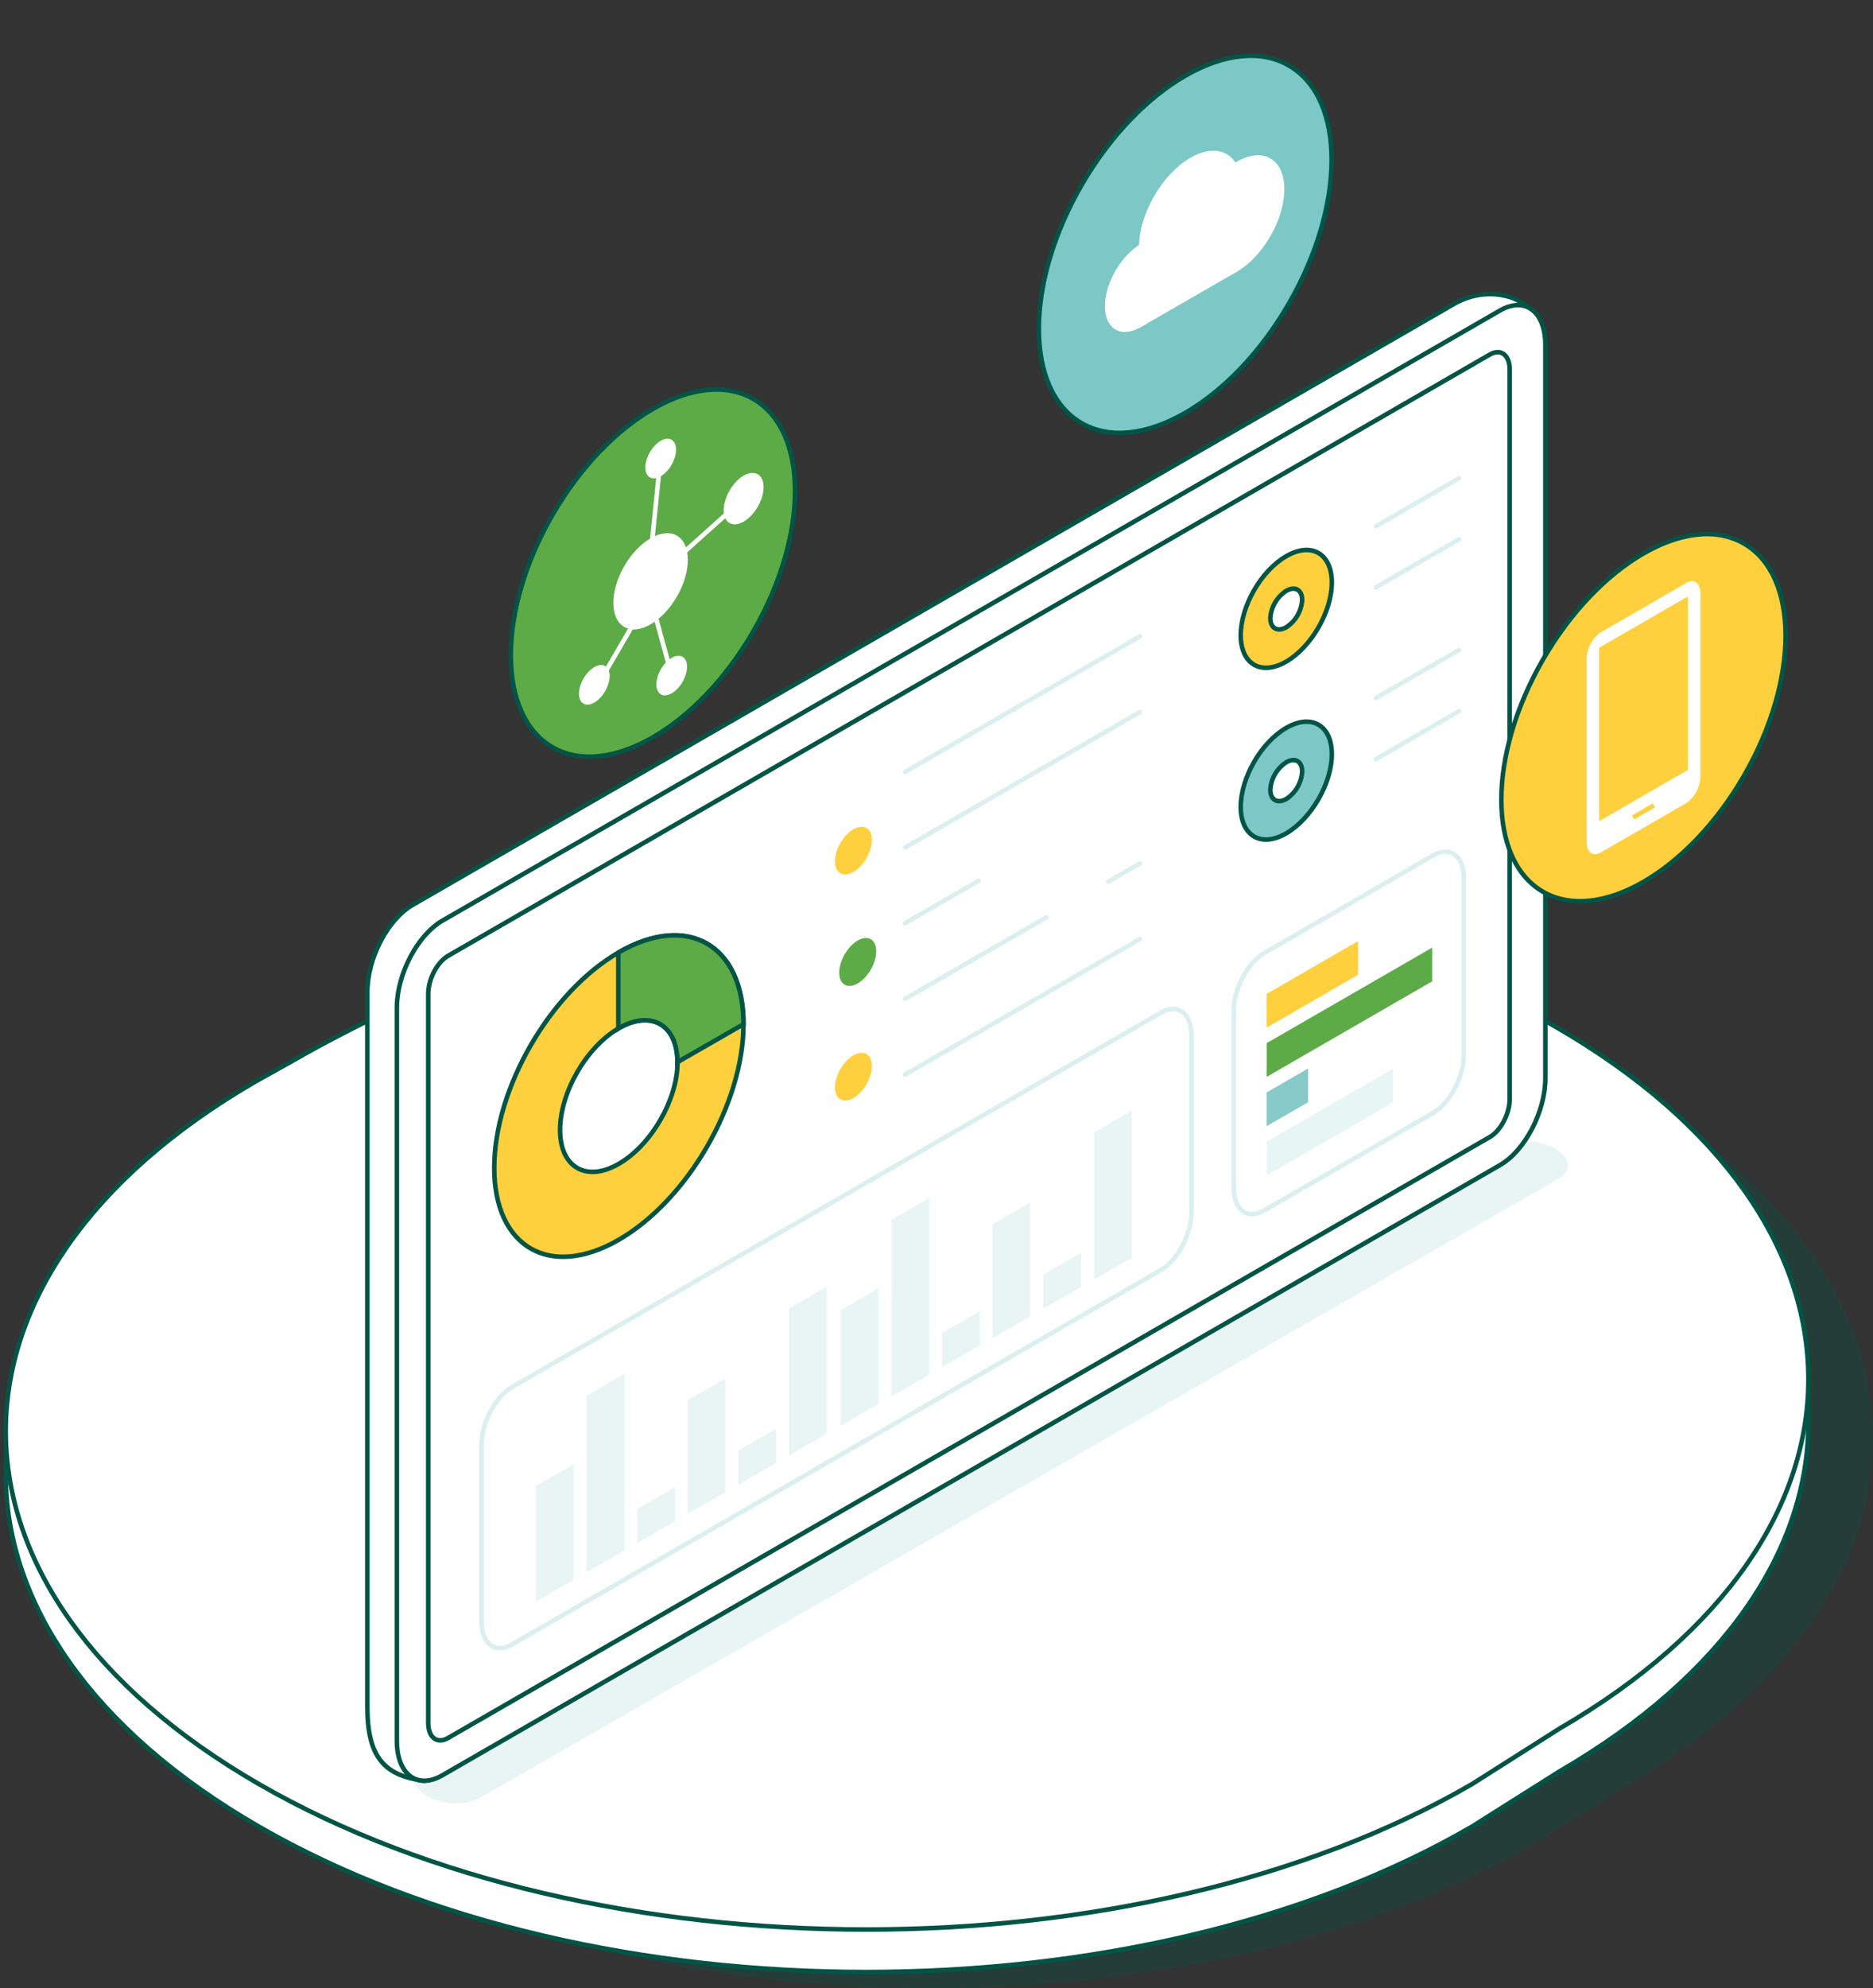 <?xml version="1.0" encoding="UTF-8"?> <svg xmlns="http://www.w3.org/2000/svg" xmlns:xlink="http://www.w3.org/1999/xlink" width="329px" height="349px" viewBox="0 0 329 349" version="1.1"><rect x="0" y="0" width="329" height="349" fill="#333333" stroke="none"/><title>MS_liongard</title><g id="Overview-Page" stroke="none" stroke-width="1" fill="none" fill-rule="evenodd"><g id="Desktop---MS---Overview_2" transform="translate(-965, -3432)"><g id="MS_liongard" transform="translate(966, 3433)"><path d="M61.38,195.684 C114.556,165.225 177.556,156.025 236.941,171.195 C254.111,175.575 270.025,181.689 283.515,189.474 C342.547,223.514 342.875,278.711 284.211,312.759 L268.929,322.47 C210.281,356.51 114.884,356.51 55.86,322.47 C-3.165,288.43 -3.501,233.225 55.187,199.177 L61.38,195.684 Z" id="Path" fill="#025546" fill-rule="nonzero" opacity="0.3"></path><g id="Group" transform="translate(0, 153.757)" fill="#FFFFFF" fill-rule="nonzero" stroke="#025546" stroke-linecap="round" stroke-linejoin="round" stroke-width="0.8"><path d="M50.051,39.178 C103.194,8.702 166.235,-0.481 225.611,14.68 C242.717,19.068 258.68,25.175 272.169,32.967 C331.202,67.008 331.53,122.196 272.874,156.252 L257.551,165.915 C198.895,199.955 103.498,199.955 44.474,165.915 C-14.55,131.875 -14.87,76.687 43.794,42.63 L50.051,39.178 Z" id="Path"></path><path d="M50.051,31.665 C103.194,1.205 166.235,-7.986 225.611,7.176 C242.717,11.555 258.68,17.67 272.169,25.454 C331.202,59.495 331.53,114.699 272.874,148.739 L257.567,158.45 C198.911,192.49 103.514,192.49 44.49,158.45 C-14.534,124.41 -14.87,69.206 43.794,35.157 L50.051,31.665 Z" id="Path"></path></g><path d="M83.191,314.701 L272.818,205.907 C275.17,204.548 274.874,202.182 272.161,200.624 C269.449,199.065 265.344,198.889 263,200.24 L73.334,309.01 C70.982,310.361 71.278,312.735 73.99,314.294 C76.702,315.852 80.791,316.052 83.191,314.701 Z" id="Path" fill="#E9F5F5" fill-rule="nonzero"></path><g id="Group" transform="translate(78.362, 58.864)"><ellipse id="Oval" stroke="#025546" stroke-width="0.8" fill="#5DAB47" fill-rule="nonzero" transform="translate(35.325, 40.746) rotate(-60) translate(-35.325, -40.746) " cx="35.325" cy="40.746" rx="35.296" ry="20.389"></ellipse><ellipse id="Oval" fill="#FFFFFF" fill-rule="nonzero" transform="translate(34.919, 42.19) rotate(-60) translate(-34.919, -42.19) " cx="34.919" cy="42.19" rx="9.25" ry="5.343"></ellipse><ellipse id="Oval" fill="#FFFFFF" fill-rule="nonzero" transform="translate(36.693, 20.639) rotate(-60) translate(-36.693, -20.639) " cx="36.693" cy="20.639" rx="3.813" ry="2.2"></ellipse><ellipse id="Oval" fill="#FFFFFF" fill-rule="nonzero" transform="translate(25.033, 60.364) rotate(-60) translate(-25.033, -60.364) " cx="25.033" cy="60.364" rx="3.813" ry="2.2"></ellipse><ellipse id="Oval" fill="#FFFFFF" fill-rule="nonzero" transform="translate(51.263, 27.673) rotate(-60) translate(-51.263, -27.673) " cx="51.263" cy="27.673" rx="4.949" ry="2.856"></ellipse><ellipse id="Oval" fill="#FFFFFF" fill-rule="nonzero" transform="translate(38.629, 58.736) rotate(-60) translate(-38.629, -58.736) " cx="38.629" cy="58.736" rx="3.813" ry="2.2"></ellipse><line x1="35.065" y1="36.307" x2="36.401" y2="23.103" id="Path" stroke="#FFFFFF" stroke-width="0.8" stroke-linecap="round" stroke-linejoin="round"></line><line x1="34.921" y1="45.186" x2="38.634" y2="58.742" id="Path" stroke="#FFFFFF" stroke-width="0.8" stroke-linecap="round" stroke-linejoin="round"></line><line x1="38.634" y1="39.008" x2="51.267" y2="27.683" id="Path" stroke="#FFFFFF" stroke-width="0.8" stroke-linecap="round" stroke-linejoin="round"></line><line x1="34.297" y1="45.546" x2="27" y2="58.07" id="Path" stroke="#FFFFFF" stroke-width="0.8" stroke-linecap="round" stroke-linejoin="round"></line></g><g id="Group" transform="translate(170.802, 0)" fill-rule="nonzero"><ellipse id="Oval" stroke="#005547" stroke-width="0.796" fill="#7CC8C7" transform="translate(36.386, 41.894) rotate(-59.826) translate(-36.386, -41.894) " cx="36.386" cy="41.894" rx="36.29" ry="20.967"></ellipse><g transform="translate(19.661, 22.385)" fill="#FFFFFF"><ellipse id="Oval" transform="translate(17.644, 14.778) rotate(-60.113) translate(-17.644, -14.778) " cx="17.644" cy="14.778" rx="12.803" ry="7.392"></ellipse><ellipse id="Oval" transform="translate(8.953, 26.72) rotate(-60) translate(-8.953, -26.72) " cx="8.953" cy="26.72" rx="8.946" ry="5.167"></ellipse><ellipse id="Oval" transform="translate(25.775, 14.665) rotate(-60) translate(-25.775, -14.665) " cx="25.775" cy="14.665" rx="11.824" ry="6.831"></ellipse><polygon id="Path" points="26.083 18.189 8.569 28.291 8.569 34.246 26.083 24.151"></polygon></g></g><g id="Group" transform="translate(63.525, 50.629)"><path d="M0,247.991 L0,122.509 C0,116.61 3.592,109.721 8.001,107.211 L191.226,1.526 C198.427,-2.303 206.917,1.454 206.917,8.559 L201.732,134.841 C201.732,140.732 198.139,147.581 193.731,150.139 L10.009,260.995 C3.008,260.108 0,256.903 0,247.991 Z" id="Path" stroke="#025546" stroke-width="0.8" fill="#FFFFFF" fill-rule="nonzero" stroke-linecap="round" stroke-linejoin="round"></path><path d="M5.185,253.978 L5.185,125.298 C5.185,119.408 8.777,112.558 13.186,110 L198.924,2.9 C203.348,0.343 206.925,3.052 206.925,8.951 L206.925,137.631 C206.925,143.529 203.332,150.419 198.924,152.928 L13.186,260.028 C8.777,262.586 5.185,259.876 5.185,253.978 Z" id="Path" stroke="#025546" stroke-width="0.8" fill="#FFFFFF" fill-rule="nonzero" stroke-linecap="round" stroke-linejoin="round"></path><g transform="translate(10.697, 10.196)"><polygon id="Path" fill="#FED03D" fill-rule="nonzero" points="147.268 118.579 147.268 112.657 163.327 103.393 163.327 109.316"></polygon><polygon id="Path" fill="#5DAB47" fill-rule="nonzero" points="147.268 127.227 147.268 121.304 176.344 104.536 176.344 110.459"></polygon><polygon id="Path" fill="#88CAC9" fill-rule="nonzero" points="147.268 135.883 147.268 129.952 154.549 125.756 154.549 131.679"></polygon><polygon id="Path" fill="#E7F5F5" fill-rule="nonzero" points="147.268 144.531 147.268 138.608 169.423 125.828 169.423 131.751"></polygon><g transform="translate(11.594, 102.378)" fill-rule="nonzero" stroke="#025546" stroke-width="0.8"><path d="M21.875,2.982 C9.801,9.951 0,26.895 0,40.834 C0,54.773 9.801,60.416 21.875,53.446 C33.949,46.477 43.782,29.533 43.782,15.602 C43.782,1.671 33.957,-3.98 21.875,2.982 Z M21.875,40.115 C16.178,43.408 11.562,40.738 11.562,34.168 C11.562,27.599 16.178,19.598 21.875,16.313 C27.572,13.028 32.196,15.69 32.196,22.268 C32.196,28.845 27.58,36.83 21.875,40.115 Z" id="Shape" fill="#FED03D" stroke-linecap="round" stroke-linejoin="round"></path><path d="M21.875,2.982 L21.795,3.037 C21.795,6.434 21.795,11.773 21.795,16.353 L21.851,16.313 C27.556,13.028 32.172,15.69 32.172,22.268 L43.782,15.602 C43.782,1.663 33.957,-3.98 21.875,2.982 Z" id="Path" fill="#5DAB47"></path></g><ellipse id="Oval" fill="#FED03D" fill-rule="nonzero" transform="translate(74.684, 87.505) rotate(-60) translate(-74.684, -87.505) " cx="74.684" cy="87.505" rx="4.589" ry="2.648"></ellipse><ellipse id="Oval" fill="#5DAB47" fill-rule="nonzero" transform="translate(75.443, 107.051) rotate(-60.113) translate(-75.443, -107.051) " cx="75.443" cy="107.051" rx="4.605" ry="2.657"></ellipse><line x1="83.772" y1="73.677" x2="125.017" y2="49.891" id="Path" stroke="#88CAC9" stroke-width="0.8" opacity="0.3" stroke-linecap="round" stroke-linejoin="round"></line><line x1="83.772" y1="86.961" x2="125.017" y2="63.175" id="Path" stroke="#88CAC9" stroke-width="0.8" opacity="0.3" stroke-linecap="round" stroke-linejoin="round"></line><line x1="83.772" y1="100.244" x2="96.677" y2="92.803" id="Path" stroke="#88CAC9" stroke-width="0.8" opacity="0.3" stroke-linecap="round" stroke-linejoin="round"></line><line x1="119.441" y1="92.963" x2="125.017" y2="89.742" id="Path" stroke="#88CAC9" stroke-width="0.8" opacity="0.3" stroke-linecap="round" stroke-linejoin="round"></line><line x1="83.772" y1="113.528" x2="108.559" y2="99.237" id="Path" stroke="#88CAC9" stroke-width="0.8" opacity="0.3" stroke-linecap="round" stroke-linejoin="round"></line><line x1="83.772" y1="126.811" x2="125.017" y2="103.026" id="Path" stroke="#88CAC9" stroke-width="0.8" opacity="0.3" stroke-linecap="round" stroke-linejoin="round"></line><ellipse id="Oval" fill="#FED03D" fill-rule="nonzero" transform="translate(74.682, 127.195) rotate(-60) translate(-74.682, -127.195) " cx="74.682" cy="127.195" rx="4.589" ry="2.648"></ellipse><path d="M3.488,105.975 L186.466,0.418 C188.394,-0.693 189.962,0.489 189.962,3.055 L189.962,131.119 C189.962,133.693 188.362,136.714 186.466,137.785 L3.488,243.286 C1.56,244.397 0,243.215 0,240.649 L0,112.641 C0,110.075 1.56,107.094 3.488,105.975 Z" id="Path" stroke="#025546" stroke-width="0.8" stroke-linecap="round" stroke-linejoin="round"></path><polygon id="Path" fill="#E9F5F5" fill-rule="nonzero" points="25.54 215.52 18.899 219.349 18.899 199.072 25.54 195.243"></polygon><polygon id="Path" fill="#E9F5F5" fill-rule="nonzero" points="34.453 210.381 27.812 214.21 27.812 183.199 34.453 179.37"></polygon><polygon id="Path" fill="#E9F5F5" fill-rule="nonzero" points="43.358 205.242 36.717 209.07 36.717 203.068 43.358 199.24"></polygon><polygon id="Path" fill="#E9F5F5" fill-rule="nonzero" points="52.199 200.143 45.558 203.979 45.558 183.998 52.199 180.169"></polygon><polygon id="Path" fill="#E9F5F5" fill-rule="nonzero" points="61.104 195.004 54.464 198.84 54.464 192.83 61.104 189.001"></polygon><polygon id="Path" fill="#E9F5F5" fill-rule="nonzero" points="70.018 189.864 63.377 193.701 63.377 167.869 70.018 164.041"></polygon><polygon id="Path" fill="#E9F5F5" fill-rule="nonzero" points="79.099 184.629 72.458 188.458 72.458 168.181 79.099 164.352"></polygon><polygon id="Path" fill="#E9F5F5" fill-rule="nonzero" points="88.004 179.49 81.363 183.327 81.363 152.316 88.004 148.479"></polygon><polygon id="Path" fill="#E9F5F5" fill-rule="nonzero" points="96.917 174.351 90.276 178.187 90.276 172.177 96.917 168.349"></polygon><polygon id="Path" fill="#E9F5F5" fill-rule="nonzero" points="105.751 169.26 99.11 173.088 99.11 153.115 105.751 149.278"></polygon><polygon id="Path" fill="#E9F5F5" fill-rule="nonzero" points="114.664 164.12 108.023 167.949 108.023 161.946 114.664 158.118"></polygon><polygon id="Path" fill="#E9F5F5" fill-rule="nonzero" points="123.577 158.981 116.936 162.81 116.936 136.986 123.577 133.149"></polygon><path d="M128.706,161.131 L14.714,226.87 C11.762,228.572 9.361,226.766 9.361,222.826 L9.361,191.91 C9.361,187.97 11.762,183.398 14.714,181.688 L128.706,115.95 C131.666,114.247 134.059,116.053 134.059,119.994 L134.059,150.909 C134.059,154.849 131.666,159.421 128.706,161.131 Z" id="Path" stroke="#88CAC9" stroke-width="0.8" opacity="0.3" stroke-linecap="round" stroke-linejoin="round"></path><path d="M176.544,133.541 L146.828,150.677 C143.868,152.379 141.476,150.573 141.476,146.633 L141.476,115.718 C141.476,111.777 143.876,107.206 146.828,105.503 L176.544,88.335 C179.505,86.633 181.897,88.439 181.897,92.38 L181.897,123.295 C181.897,127.259 179.505,131.831 176.544,133.541 Z" id="Path" stroke="#88CAC9" stroke-width="0.8" opacity="0.3" stroke-linecap="round" stroke-linejoin="round"></path><path d="M150.717,35.816 C146.284,38.366 142.716,44.608 142.716,49.691 C142.716,54.775 146.308,56.885 150.717,54.319 C155.125,51.754 158.718,45.527 158.718,40.444 C158.718,35.361 155.141,33.259 150.717,35.816 Z M150.717,48.293 C149.173,49.18 147.916,48.461 147.916,46.694 C148.037,44.743 149.076,42.964 150.717,41.899 C152.261,41.012 153.509,41.731 153.509,43.497 C153.388,45.446 152.353,47.224 150.717,48.293 L150.717,48.293 Z" id="Shape" stroke="#025546" stroke-width="0.8" fill="#FED03D" fill-rule="nonzero" stroke-linecap="round" stroke-linejoin="round"></path><line x1="166.455" y1="30.565" x2="181.017" y2="22.165" id="Path" stroke="#88CAC9" stroke-width="0.8" opacity="0.3" stroke-linecap="round" stroke-linejoin="round"></line><line x1="166.455" y1="41.283" x2="181.017" y2="32.883" id="Path" stroke="#88CAC9" stroke-width="0.8" opacity="0.3" stroke-linecap="round" stroke-linejoin="round"></line><path d="M150.717,65.956 C146.284,68.514 142.716,74.748 142.716,79.839 C142.716,84.931 146.308,87.033 150.717,84.467 C155.125,81.901 158.718,75.675 158.718,70.584 C158.718,65.493 155.141,63.407 150.717,65.956 Z M150.717,78.433 C149.173,79.328 147.916,78.6 147.916,76.834 C148.024,74.868 149.065,73.072 150.717,71.999 C152.261,71.103 153.509,71.823 153.509,73.597 C153.407,75.565 152.369,77.365 150.717,78.441 L150.717,78.433 Z" id="Shape" stroke="#025546" stroke-width="0.8" fill="#7CC8C7" fill-rule="nonzero" stroke-linecap="round" stroke-linejoin="round"></path><line x1="166.455" y1="60.713" x2="181.017" y2="52.313" id="Path" stroke="#88CAC9" stroke-width="0.8" opacity="0.3" stroke-linecap="round" stroke-linejoin="round"></line><line x1="166.455" y1="71.439" x2="181.017" y2="63.039" id="Path" stroke="#88CAC9" stroke-width="0.8" opacity="0.3" stroke-linecap="round" stroke-linejoin="round"></line></g></g><g id="Group" transform="translate(252.358, 84.243)"><ellipse id="Oval" stroke="#025546" stroke-width="0.8" fill="#FED03D" fill-rule="nonzero" transform="translate(35.325, 40.746) rotate(-60) translate(-35.325, -40.746) " cx="35.325" cy="40.746" rx="35.296" ry="20.389"></ellipse><g transform="translate(25.34, 16.788)" id="Path"><path d="M17.522,38.945 L2.464,47.633 C1.104,48.433 0,47.585 0,45.771 L0,13.697 C0.028,11.826 0.942,10.079 2.464,8.989 L17.522,0.302 C18.891,-0.498 19.995,0.349 19.995,2.164 L19.995,34.238 C19.968,36.111 19.05,37.859 17.522,38.945 Z" fill="#FFFFFF" fill-rule="nonzero"></path><polygon fill="#FED03D" fill-rule="nonzero" points="17.778 33.143 2.192 42.134 2.192 11.675 17.778 2.683"></polygon><line x1="8.153" y1="41.471" x2="11.818" y2="39.361" stroke="#FED03D" stroke-width="0.8"></line></g></g></g></g></g></svg> 